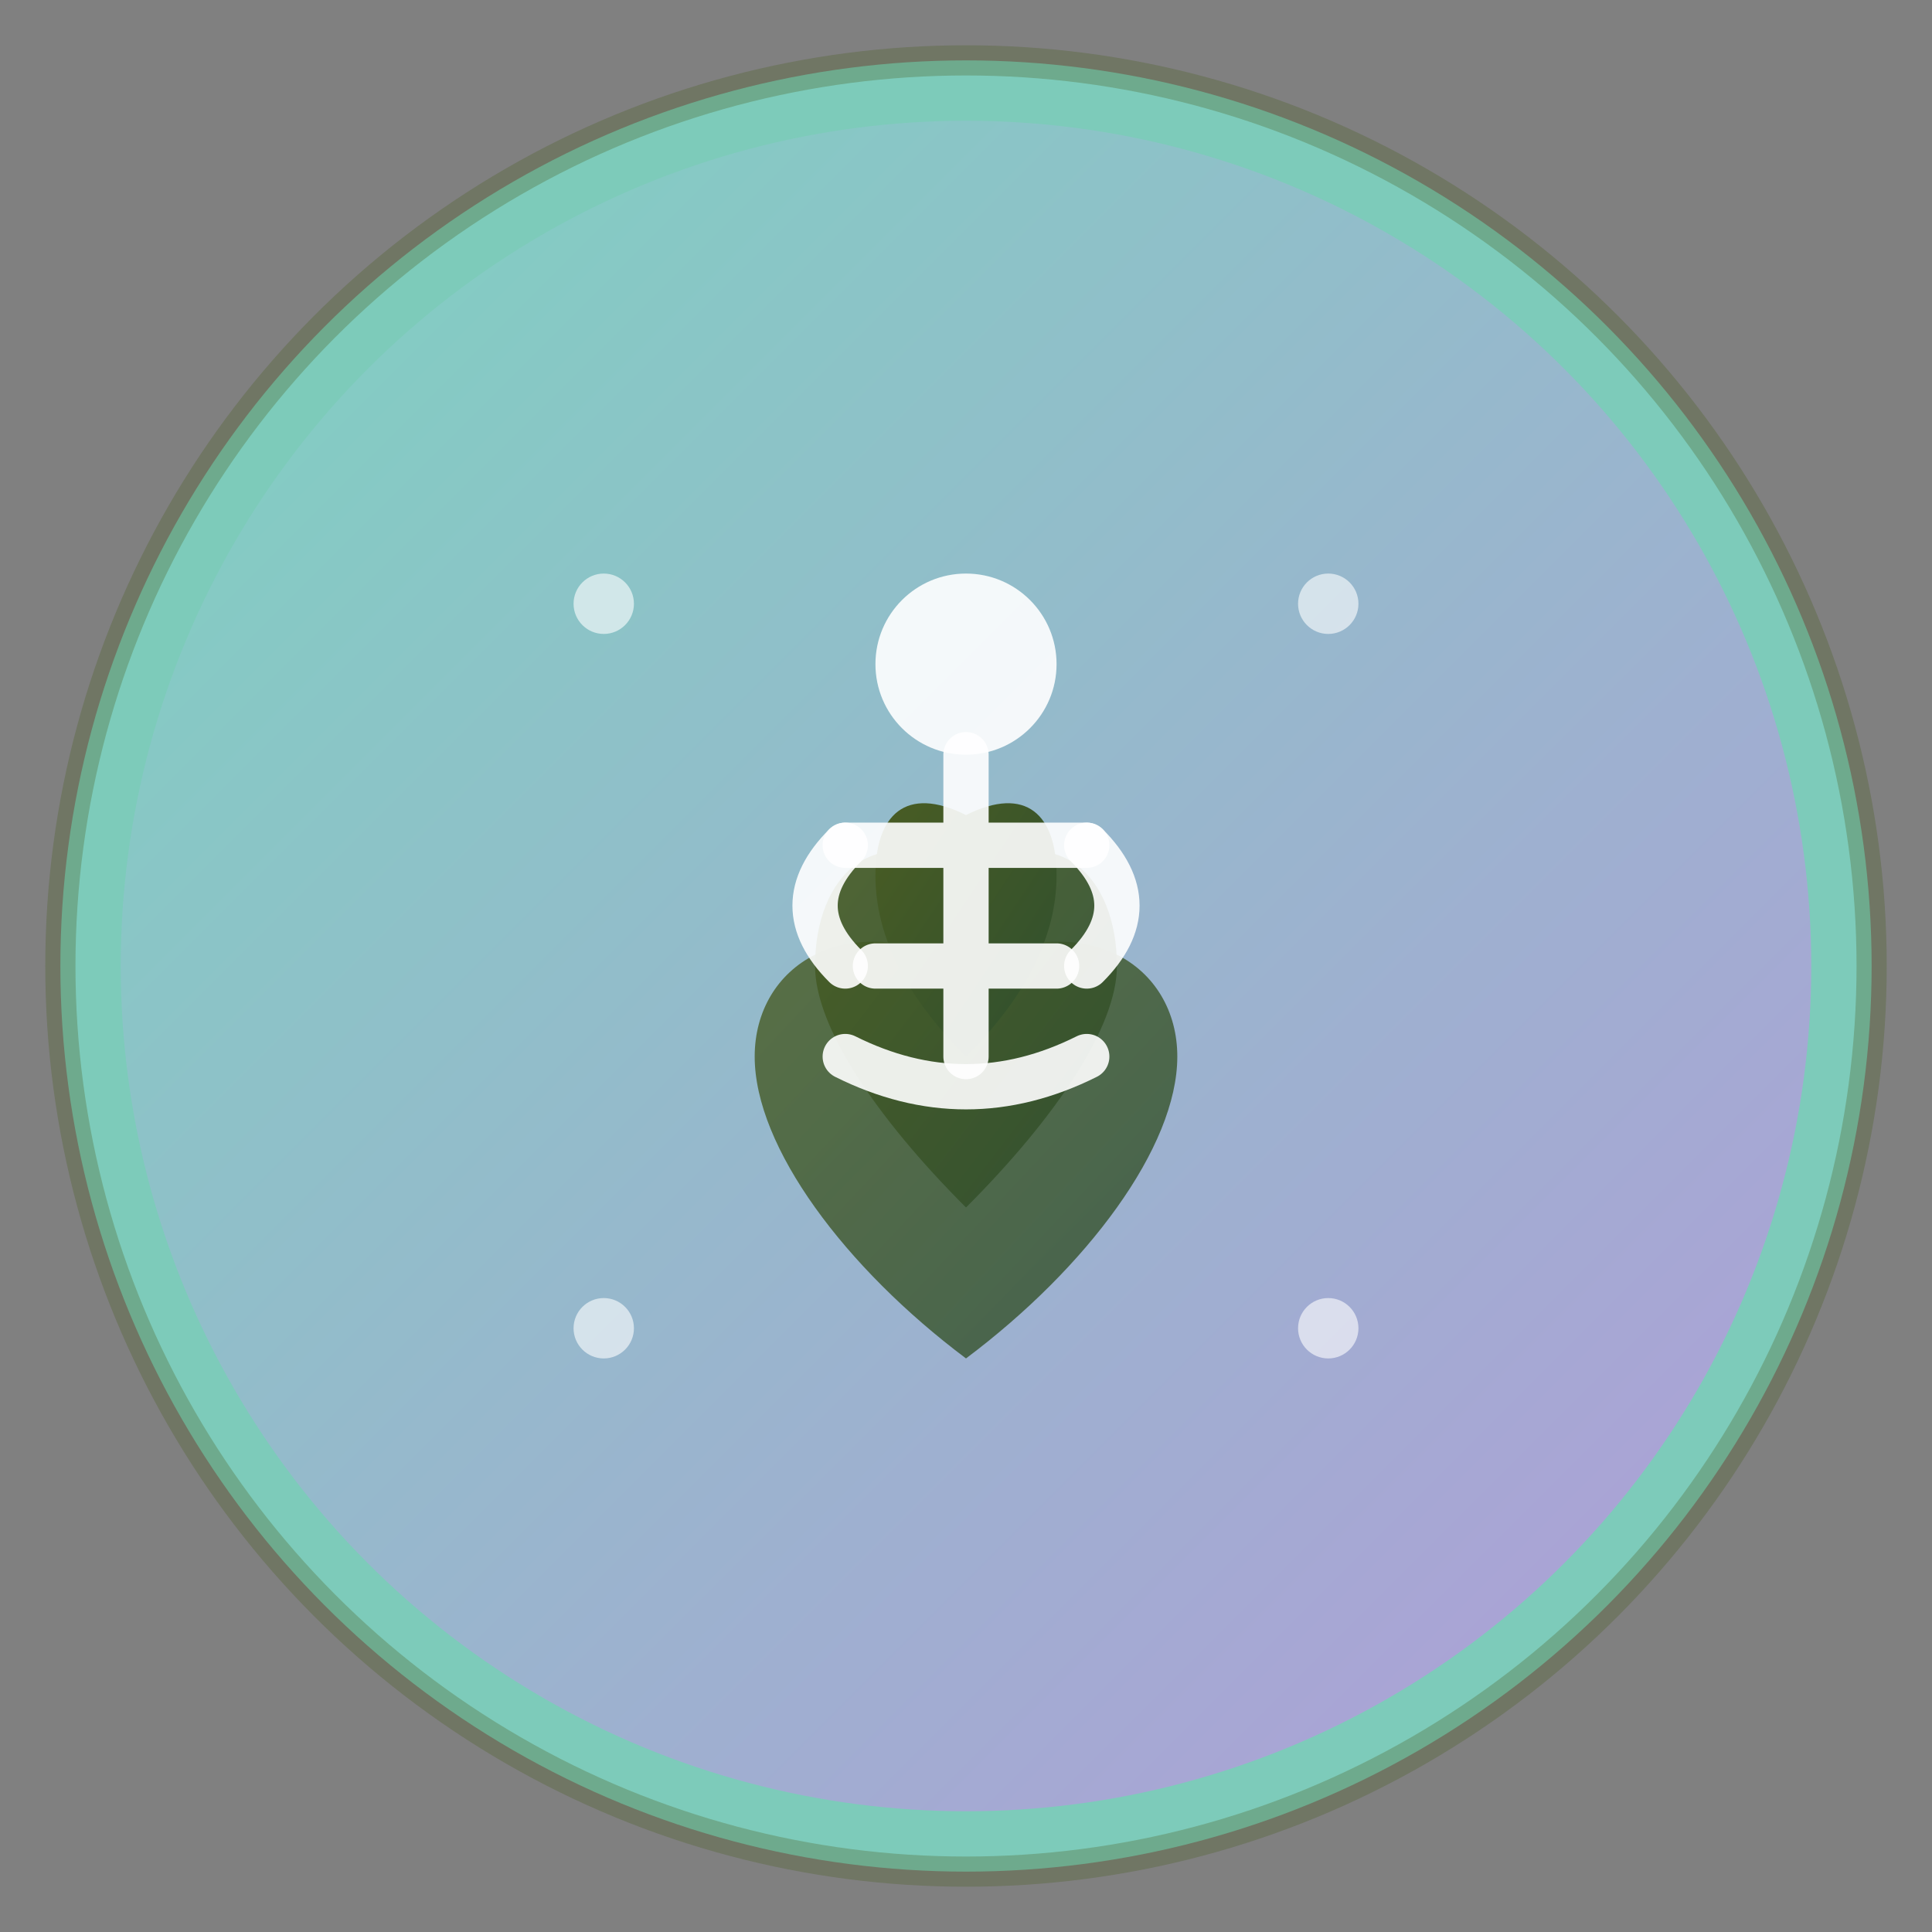 <svg xmlns="http://www.w3.org/2000/svg" viewBox="0 0 64 64" width="64" height="64">
  <rect x="0" y="0" width="64" height="64" fill="#808080" stroke="none"/>
  <!-- Background circle -->
  <circle cx="32" cy="32" r="30" fill="#7DD3C0" opacity="0.9"/>
  
  <!-- Inner gradient background -->
  <defs>
    <linearGradient id="bg-gradient" x1="0%" y1="0%" x2="100%" y2="100%">
      <stop offset="0%" style="stop-color:#7DD3C0;stop-opacity:1" />
      <stop offset="100%" style="stop-color:#B19CD9;stop-opacity:1" />
    </linearGradient>
    <linearGradient id="lotus-gradient" x1="0%" y1="0%" x2="100%" y2="100%">
      <stop offset="0%" style="stop-color:#4A5D23;stop-opacity:1" />
      <stop offset="100%" style="stop-color:#2F4F2F;stop-opacity:1" />
    </linearGradient>
  </defs>
  
  <circle cx="32" cy="32" r="28" fill="url(#bg-gradient)"/>
  
  <!-- Lotus flower design -->
  <!-- Bottom petals -->
  <path d="M32 45 C28 42, 25 38, 25 35 C25 32, 28 30, 32 32 C36 30, 39 32, 39 35 C39 38, 36 42, 32 45 Z" fill="url(#lotus-gradient)" opacity="0.8"/>
  
  <!-- Middle petals -->
  <path d="M32 40 C29 37, 27 34, 27 32 C27 29, 29 27, 32 29 C35 27, 37 29, 37 32 C37 34, 35 37, 32 40 Z" fill="url(#lotus-gradient)" opacity="0.9"/>
  
  <!-- Top petals -->
  <path d="M32 35 C30 33, 29 31, 29 29 C29 27, 30 26, 32 27 C34 26, 35 27, 35 29 C35 31, 34 33, 32 35 Z" fill="url(#lotus-gradient)"/>
  
  <!-- Meditative figure -->
  <!-- Head -->
  <circle cx="32" cy="22" r="3" fill="#FFFFFF" opacity="0.9"/>
  
  <!-- Body -->
  <path d="M32 25 L32 35 M28 28 L36 28 M29 32 L35 32" stroke="#FFFFFF" stroke-width="1.5" stroke-linecap="round" opacity="0.9"/>
  
  <!-- Sitting position (legs) -->
  <path d="M28 35 Q32 37 36 35" stroke="#FFFFFF" stroke-width="1.5" stroke-linecap="round" fill="none" opacity="0.9"/>
  
  <!-- Arms in meditation pose -->
  <path d="M28 28 Q26 30 28 32 M36 28 Q38 30 36 32" stroke="#FFFFFF" stroke-width="1.5" stroke-linecap="round" fill="none" opacity="0.9"/>
  
  <!-- Small decorative dots around -->
  <circle cx="20" cy="20" r="1" fill="#FFFFFF" opacity="0.6"/>
  <circle cx="44" cy="20" r="1" fill="#FFFFFF" opacity="0.6"/>
  <circle cx="20" cy="44" r="1" fill="#FFFFFF" opacity="0.6"/>
  <circle cx="44" cy="44" r="1" fill="#FFFFFF" opacity="0.6"/>
  
  <!-- Subtle outer border -->
  <circle cx="32" cy="32" r="30" fill="none" stroke="#4A5D23" stroke-width="1" opacity="0.3"/>
</svg>